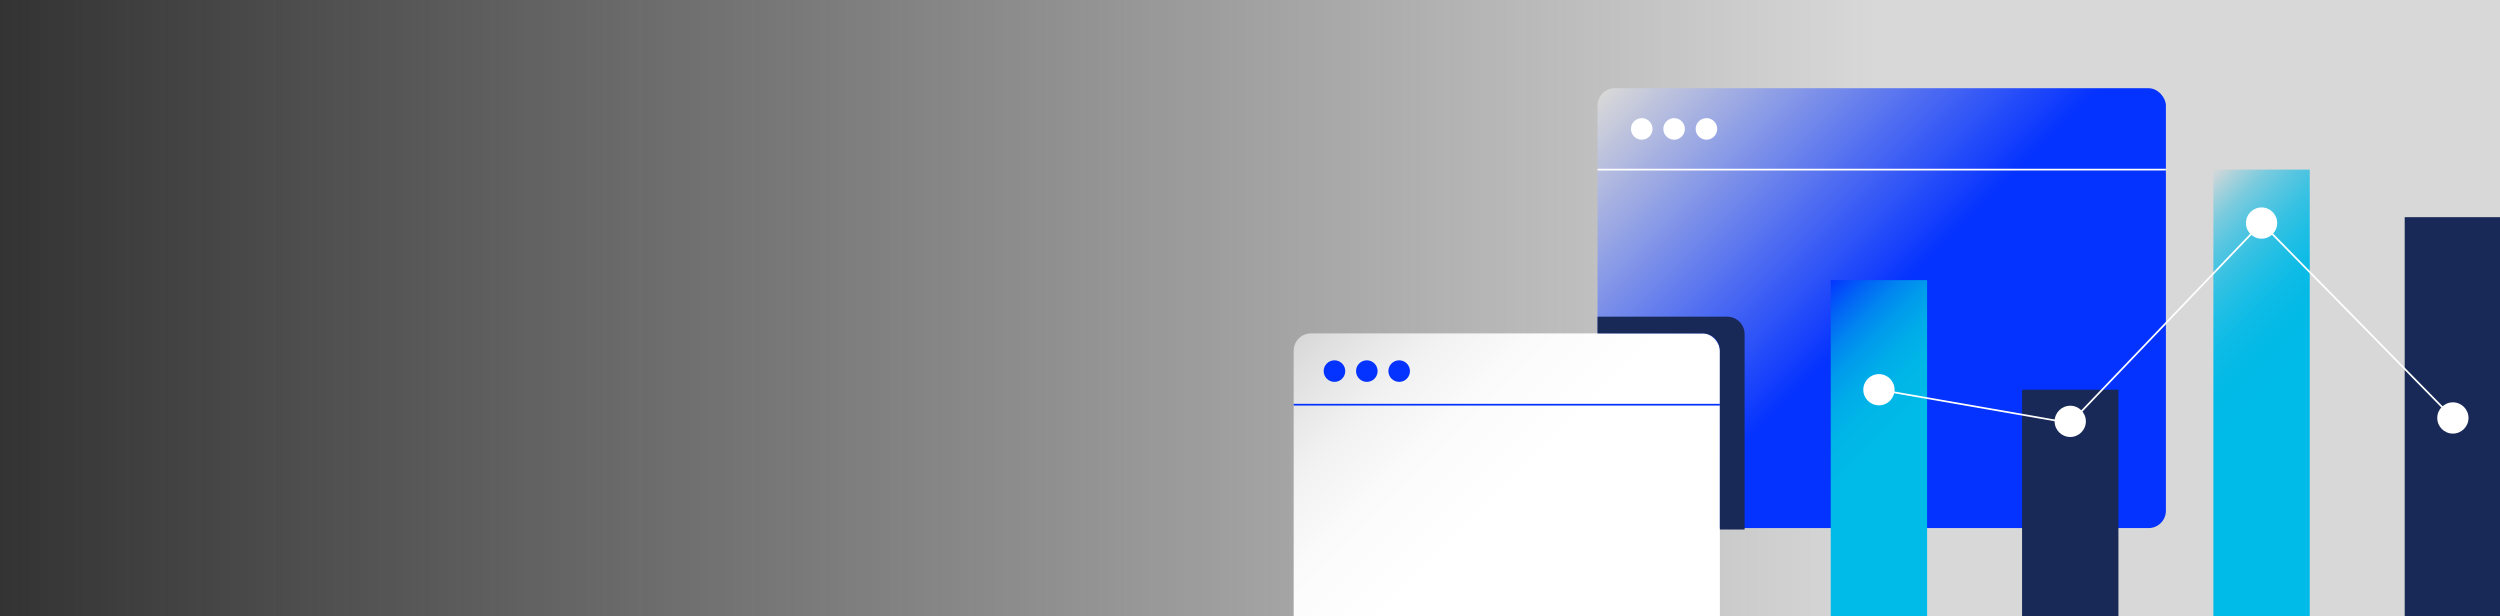 <?xml version="1.0" encoding="UTF-8"?><svg id="Layer_1" xmlns="http://www.w3.org/2000/svg" width="1440" height="355" xmlns:xlink="http://www.w3.org/1999/xlink" viewBox="0 0 1440 355"><rect x="0" y="0" width="1440" height="355" fill="#333333" stroke="none"/><defs><style>.cls-1{clip-path:url(#clippath);}.cls-2,.cls-3,.cls-4{fill:none;}.cls-2,.cls-5,.cls-6,.cls-7,.cls-8,.cls-9,.cls-10,.cls-11,.cls-12{stroke-width:0px;}.cls-3{stroke:#0432ff;}.cls-3,.cls-4{stroke-miterlimit:10;}.cls-5{fill:url(#linear-gradient);}.cls-6{fill:#182958;}.cls-4{stroke:#fff;}.cls-7{fill:#0432ff;}.cls-8{fill:url(#New_Gradient_Swatch_49);}.cls-9{fill:url(#New_Gradient_Swatch_47);}.cls-10{fill:url(#New_Gradient_Swatch_51);}.cls-11{fill:url(#New_Gradient_Swatch_52);}.cls-12{fill:#fff;}</style><linearGradient id="linear-gradient" x1="1440" y1="176.5" x2="0" y2="176.5" gradientTransform="translate(1440 1) rotate(-180) scale(1 -1)" gradientUnits="userSpaceOnUse"><stop offset=".25" stop-color="#d8d8d8"/><stop offset="1" stop-color="#d8d8d8" stop-opacity="0"/></linearGradient><clipPath id="clippath"><rect class="cls-2" x="50" width="1440" height="355"/></clipPath><linearGradient id="New_Gradient_Swatch_49" x1="1226.13" y1="319.76" x2="941.61" y2="35.24" gradientUnits="userSpaceOnUse"><stop offset=".5" stop-color="#0432ff"/><stop offset="1" stop-color="#d8d8d8"/></linearGradient><linearGradient id="New_Gradient_Swatch_47" x1="973.84" y1="392.97" x2="761.96" y2="181.08" gradientUnits="userSpaceOnUse"><stop offset=".5" stop-color="#fff"/><stop offset=".68" stop-color="#fbfbfb"/><stop offset=".82" stop-color="#f1f1f1"/><stop offset=".95" stop-color="#e0e0e0"/><stop offset="1" stop-color="#d8d8d8"/></linearGradient><linearGradient id="New_Gradient_Swatch_52" x1="1381.21" y1="305.61" x2="1224.11" y2="148.5" gradientUnits="userSpaceOnUse"><stop offset=".5" stop-color="#00bae7"/><stop offset=".59" stop-color="#03bae6"/><stop offset=".66" stop-color="#0dbbe6"/><stop offset=".72" stop-color="#1ebee4"/><stop offset=".78" stop-color="#35c1e3"/><stop offset=".84" stop-color="#54c5e1"/><stop offset=".9" stop-color="#7acbde"/><stop offset=".95" stop-color="#a6d1db"/><stop offset="1" stop-color="#d8d8d8"/></linearGradient><linearGradient id="New_Gradient_Swatch_51" x1="1144.9" y1="321.52" x2="1019.63" y2="196.25" gradientUnits="userSpaceOnUse"><stop offset=".5" stop-color="#00bae7"/><stop offset=".61" stop-color="#00b6e7"/><stop offset=".69" stop-color="#00ace9"/><stop offset=".77" stop-color="#009bec"/><stop offset=".84" stop-color="#0184f0"/><stop offset=".91" stop-color="#0265f5"/><stop offset=".98" stop-color="#0340fc"/><stop offset="1" stop-color="#0432ff"/></linearGradient></defs><rect class="cls-5" x="0" y="0" width="1440" height="355" transform="translate(1440 355) rotate(-180)"/><g class="cls-1"><rect class="cls-8" x="920.18" y="50.81" width="327.38" height="253.37" rx="10" ry="10"/><line class="cls-4" x1="920.18" y1="97.7" x2="1247.56" y2="97.7"/><rect class="cls-9" x="745.15" y="192.02" width="245.49" height="190" rx="10" ry="10"/><line class="cls-3" x1="745.15" y1="233.11" x2="990.65" y2="233.11"/><path class="cls-6" d="M920.18,182.41h74.71c5.52,0,10,4.48,10,10v112.59h-14.24v-102.98c0-5.52-4.48-10-10-10h-60.47v-9.62Z"/><circle class="cls-12" cx="945.64" cy="74.26" r="6.21"/><circle class="cls-12" cx="964.28" cy="74.26" r="6.21"/><circle class="cls-12" cx="982.91" cy="74.26" r="6.21"/><circle class="cls-7" cx="768.65" cy="213.75" r="6.21"/><circle class="cls-7" cx="787.29" cy="213.75" r="6.21"/><circle class="cls-7" cx="805.92" cy="213.75" r="6.21"/><rect class="cls-6" x="1385.11" y="125.09" width="55.5" height="231.32"/><rect class="cls-11" x="1274.91" y="97.7" width="55.5" height="258.71"/><rect class="cls-6" x="1164.71" y="224.48" width="55.5" height="131.93"/><rect class="cls-10" x="1054.51" y="161.36" width="55.5" height="195.05"/><polyline class="cls-4" points="1082.26 224.48 1192.46 243.7 1302.66 128.48 1412.86 240.75"/><circle class="cls-12" cx="1082.26" cy="224.48" r="9"/><circle class="cls-12" cx="1302.66" cy="128.48" r="9"/><circle class="cls-12" cx="1192.46" cy="242.7" r="9"/><circle class="cls-12" cx="1412.86" cy="240.75" r="9"/></g></svg>